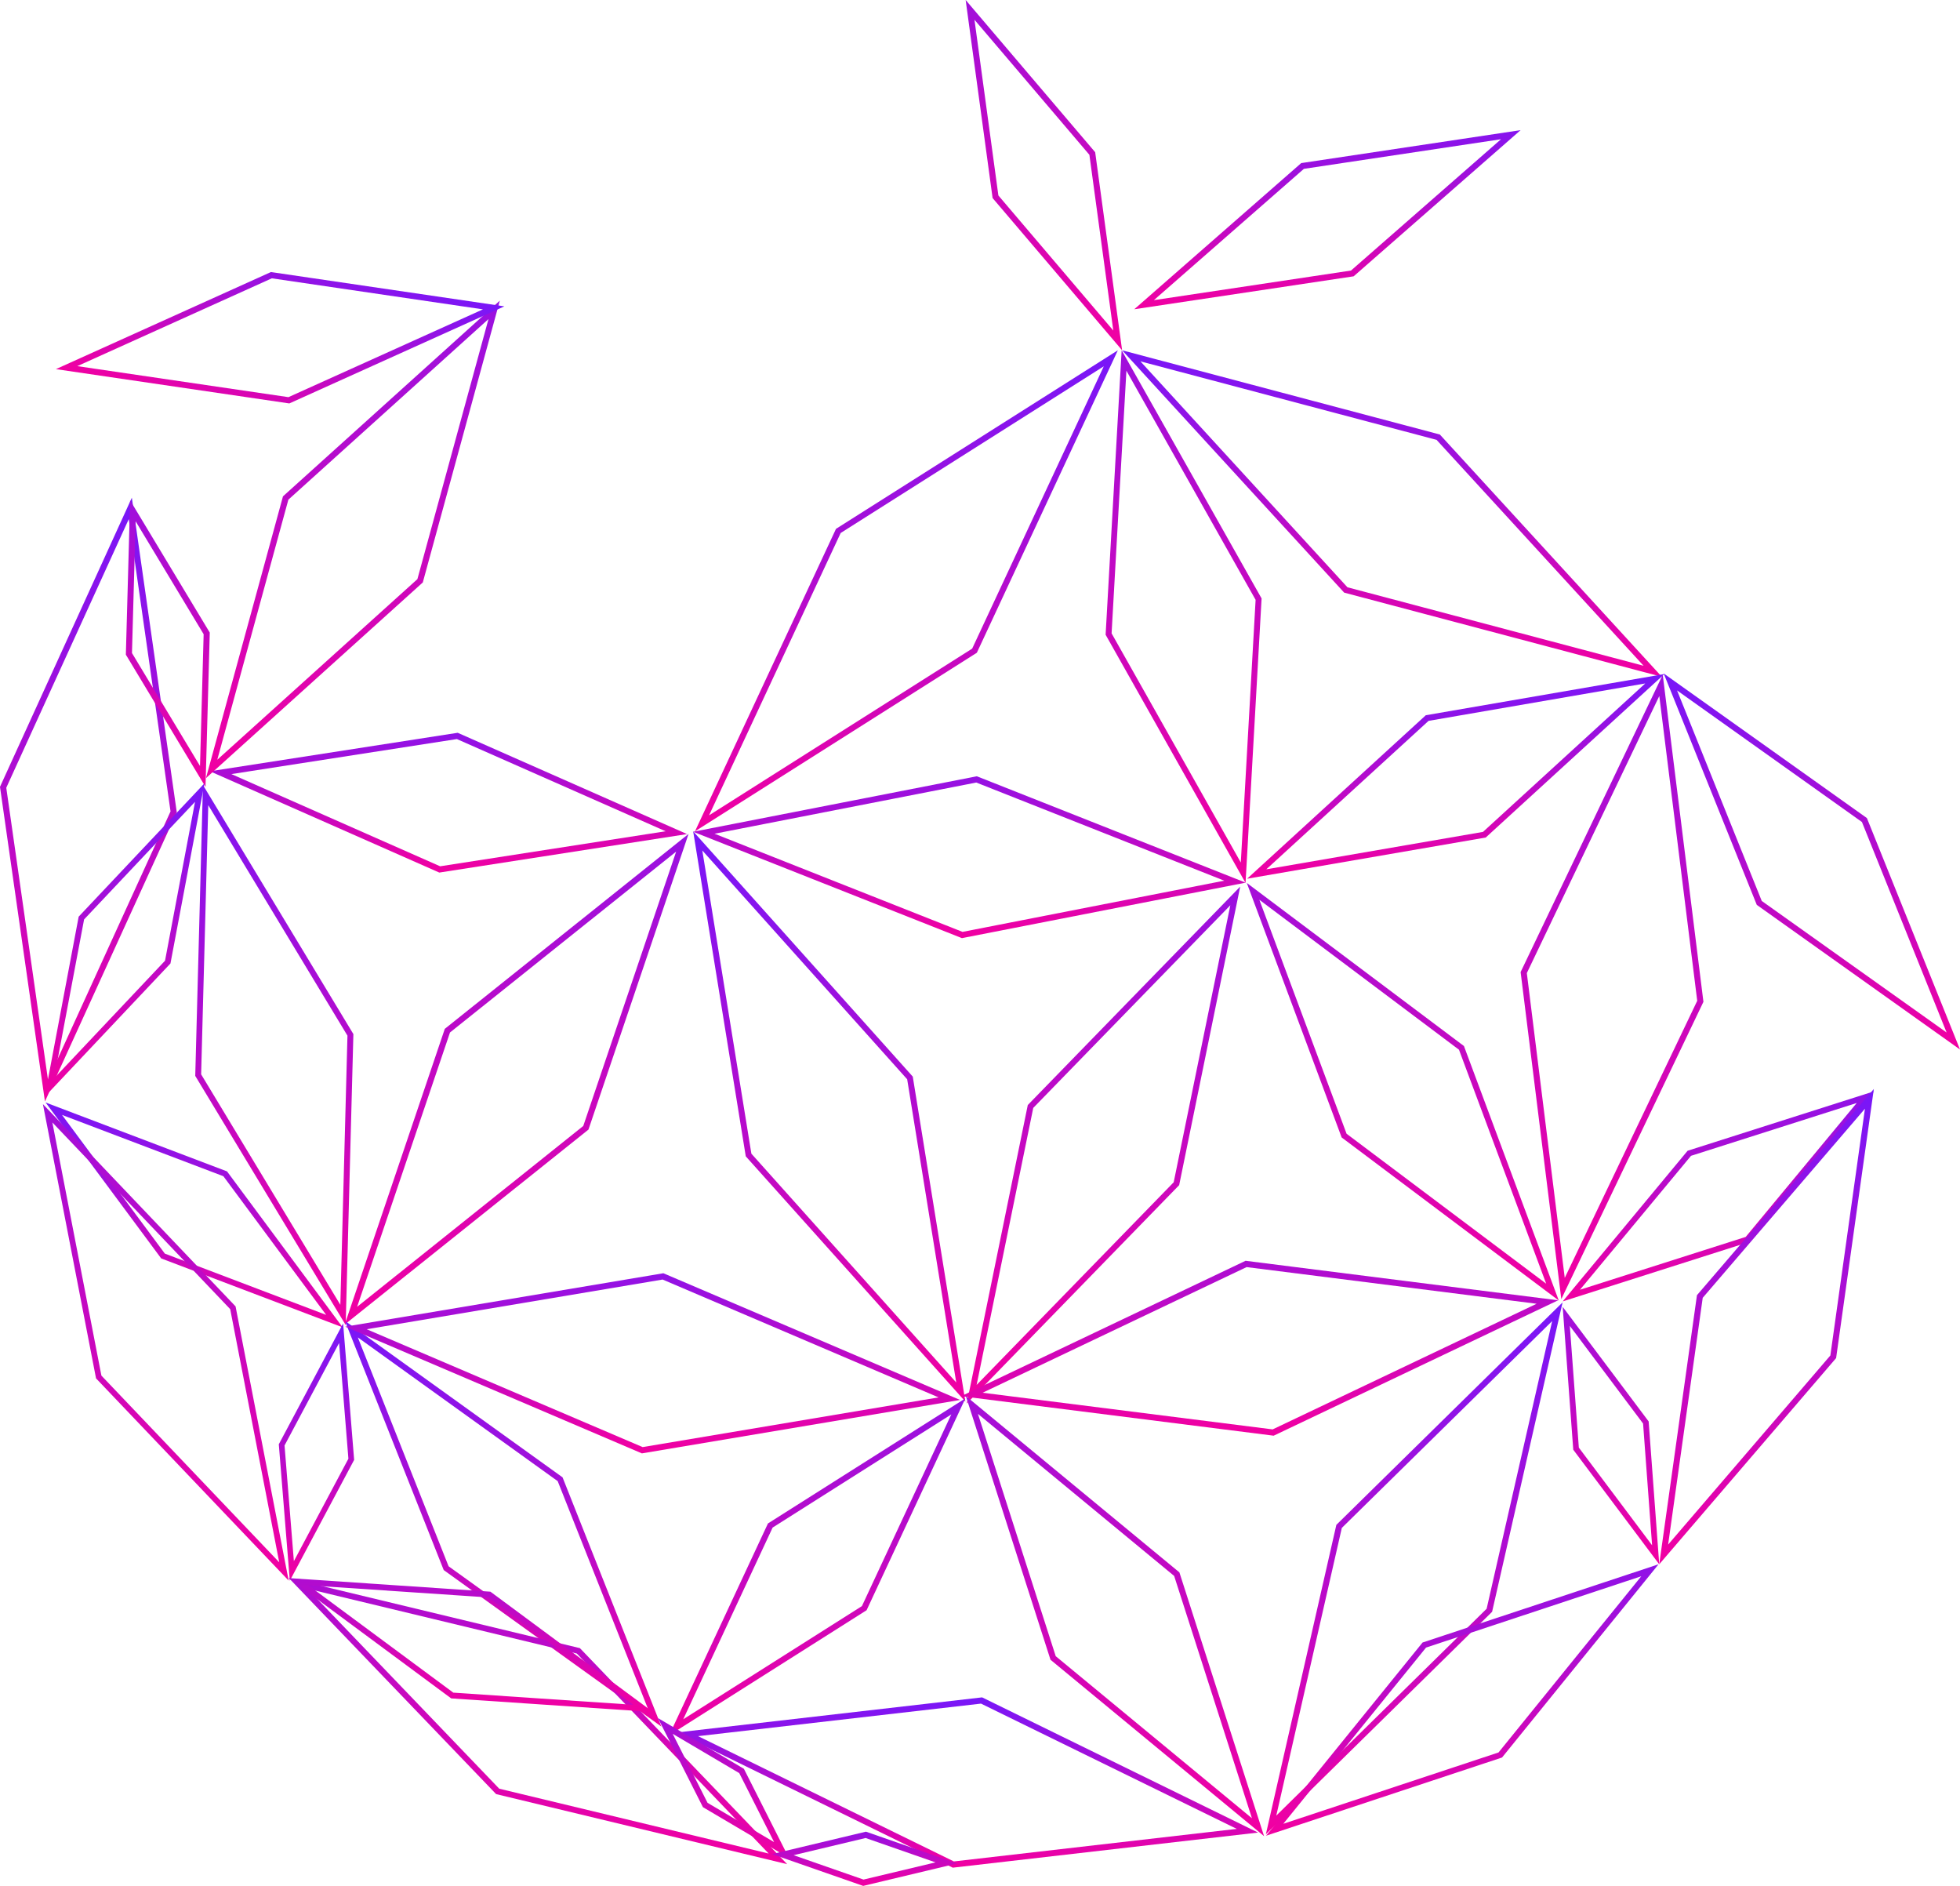<svg id="Les_expérience_numériques" data-name="Les expérience numériques" xmlns="http://www.w3.org/2000/svg" xmlns:xlink="http://www.w3.org/1999/xlink" width="684.479" height="658.434" viewBox="0 0 684.479 658.434">
  <defs>
    <linearGradient id="linear-gradient" x1="0.5" x2="0.5" y2="1" gradientUnits="objectBoundingBox">
      <stop offset="0" stop-color="#7717f9"/>
      <stop offset="1" stop-color="#f200a1"/>
    </linearGradient>
  </defs>
  <path id="Tracé_31461" data-name="Tracé 31461" d="M0,167.951,49.245,62.345l.258-.163L147.679,0,98.435,105.6l-.26.165ZM50.883,63.788,4.919,162.356,96.8,104.163,142.76,5.6Z" transform="translate(242.704 122.296)" fill="url(#linear-gradient)"/>
  <path id="Tracé_31463" data-name="Tracé 31463" d="M5476.483,1957.8l58.3-51.027.308-.047,76.313-11.46L5553.1,1946.3l-.309.047Zm59.235-49.02-52.383,45.844,68.836-10.337,52.385-45.845Z" transform="translate(-5080.373 -1849.829)" fill="url(#linear-gradient)"/>
  <path id="Tracé_31468" data-name="Tracé 31468" d="M5126.76,2210.519l-15.7-109.844.129-.284,45.918-100.669,15.694,109.847-.128.283Zm-13.506-109.528,14.582,102.053,42.783-93.79L5156.036,2007.2Z" transform="translate(-5111.064 -1825.957)" fill="url(#linear-gradient)"/>
  <path id="Tracé_31469" data-name="Tracé 31469" d="M5180.291,2100.638l-27.816-46.166,1.484-53.878,27.819,46.166Zm-25.679-46.729,23.759,39.427,1.268-46.012-23.757-39.426Z" transform="translate(-5108.523 -1825.904)" fill="url(#linear-gradient)"/>
  <path id="Tracé_31470" data-name="Tracé 31470" d="M0,107.459,14.075,44.995l.211-.209L59.621,0,45.548,62.461l-.212.209ZM15.933,46.027,3.52,101.111,43.689,61.429,56.1,6.345Z" transform="matrix(0.999, -0.035, 0.035, 0.999, 11.839, 275.578)" fill="url(#linear-gradient)"/>
  <path id="Tracé_31471" data-name="Tracé 31471" d="M102.374,80.241,39.436,55.114l-.172-.242L0,0,62.939,25.128l.174.242ZM40.738,53.452,96.7,75.8,61.638,26.79,5.671,4.445Z" transform="matrix(1, -0.017, 0.017, 1, 15.917, 384.916)" fill="url(#linear-gradient)"/>
  <path id="Tracé_31472" data-name="Tracé 31472" d="M5260.242,2125.861l-.284-.125-79.814-35.242,86.524-13.438.286.125,79.816,35.243Zm-72.611-34.382,72.9,32.189,78.753-12.23-72.9-32.19Z" transform="translate(-5106.828 -1821.215)" fill="url(#linear-gradient)"/>
  <path id="Tracé_31473" data-name="Tracé 31473" d="M5178.827,2101.61l26.9-98.388,75.729-68.325-26.9,98.388Zm28.783-97.229-24.823,90.8,69.884-63.053,24.826-90.8Z" transform="translate(-5106.904 -1829.933)" fill="url(#linear-gradient)"/>
  <path id="Tracé_31474" data-name="Tracé 31474" d="M95.06,199.1,18.37,113.47,0,0,76.69,85.63ZM20.327,112.536l71.545,79.889L74.735,86.564,3.19,6.678Z" transform="translate(242.07 290.248)" fill="url(#linear-gradient)"/>
  <path id="Tracé_31475" data-name="Tracé 31475" d="M5431.6,2147.463l-.287-.113-93.576-37.026,99.073-19.374.286.115,93.579,37.026Zm-86.4-36.453,86.6,34.267,91.41-17.874-86.605-34.268Z" transform="translate(-5095.669 -1819.926)" fill="url(#linear-gradient)"/>
  <path id="Tracé_31476" data-name="Tracé 31476" d="M5521.63,2134.115l-48.868-86.645,5.6-99.319,48.871,86.648Zm-46.78-87.132,45.121,80,5.172-91.7-45.121-80Z" transform="translate(-5086.654 -1825.855)" fill="url(#linear-gradient)"/>
  <path id="Tracé_31477" data-name="Tracé 31477" d="M5668.789,2065.242l-110.95-29.4-.209-.226-77.34-84.384,110.948,29.4.207.226Zm-109.818-31.275,103.427,27.41L5590.1,1982.5l-103.423-27.41Z" transform="translate(-5088.417 -1828.932)" fill="url(#linear-gradient)"/>
  <path id="Tracé_31478" data-name="Tracé 31478" d="M5628.1,2269.351l-75.837-56.946-.1-.282-33.022-88.575,75.836,56.943.105.284Zm-74.112-58.234,69.713,52.35-30.454-81.686-69.714-52.348Z" transform="translate(-5083.734 -1815.287)" fill="url(#linear-gradient)"/>
  <path id="Tracé_31479" data-name="Tracé 31479" d="M0,68.963l63.355-56L146.908,0,83.552,56Zm64.283-54.02L6.75,65.794,82.625,54.02,140.158,3.168Z" transform="matrix(1, -0.017, 0.017, 1, 434.35, 237.829)" fill="url(#linear-gradient)"/>
  <path id="Tracé_31480" data-name="Tracé 31480" d="M5429.164,2303.988l21.313-104.232,74.18-76.258-21.315,104.231Zm23.222-103.222-19.774,96.706,68.821-70.752,19.776-96.706Z" transform="translate(-5091.55 -1813.953)" fill="url(#linear-gradient)"/>
  <path id="Tracé_31481" data-name="Tracé 31481" d="M5224.487,2281.612l34.953-103.232.243-.194,84.882-67.863-34.956,103.233-.243.193Zm36.765-101.962-32.431,95.779,78.977-63.144,32.433-95.779Z" transform="translate(-5104.105 -1819.174)" fill="url(#linear-gradient)"/>
  <path id="Tracé_31482" data-name="Tracé 31482" d="M5625.62,2278.761l-14.209-114.181.133-.28,49.5-103.522,14.209,114.183-.133.28Zm-12.039-113.828,13.243,106.414,46.262-96.739-13.243-106.417Z" transform="translate(-5080.375 -1825.192)" fill="url(#linear-gradient)"/>
  <path id="Tracé_31484" data-name="Tracé 31484" d="M76.529,148.627,16.5,85.52l-.058-.3L0,0,60.033,63.109l.057.3ZM18.465,84.508l54.606,57.4L58.065,64.12,3.458,6.714Z" transform="translate(580.997 235.126) rotate(-11)" fill="url(#linear-gradient)"/>
  <path id="Tracé_31486" data-name="Tracé 31486" d="M5482.643,1961.558l-45.231-53.149-.042-.308-9.368-68.84,45.233,53.146.042.308Zm-43.211-54.051,40.132,47.156-8.349-61.354-40.134-47.154Z" transform="translate(-5090.773 -1839.262)" fill="url(#linear-gradient)"/>
  <path id="Tracé_31487" data-name="Tracé 31487" d="M5657.813,2352.7l-30.023-40.006-3.692-49.881,30.021,40.006Zm-28.076-40.737,25.583,34.091-3.147-42.5-25.583-34.09Z" transform="translate(-5078.369 -1806.546)" fill="url(#linear-gradient)"/>
  <path id="Tracé_31488" data-name="Tracé 31488" d="M0,187.4,22.771,78.989l.217-.22L100.432,0,77.662,108.41l-.217.219ZM24.7,80.022,3.524,180.825l72.212-73.446L96.908,6.576Z" transform="matrix(1, 0.017, -0.017, 1, 445.258, 453.006)" fill="url(#linear-gradient)"/>
  <path id="Tracé_31489" data-name="Tracé 31489" d="M5536.459,2312.242l-.312-.04-108.839-13.755,99.347-47.274.311.04,108.837,13.756Zm-101.638-15,101.285,12.8,92.185-43.866-101.281-12.8Z" transform="translate(-5091.669 -1810.989)" fill="url(#linear-gradient)"/>
  <path id="Tracé_31490" data-name="Tracé 31490" d="M5533.016,2448.9l-74.587-61.59-29.575-92.1,74.591,61.592Zm-72.758-62.832,68.521,56.579-27.164-84.6-68.522-56.582Z" transform="translate(-5091.572 -1807.834)" fill="url(#linear-gradient)"/>
  <path id="Tracé_31491" data-name="Tracé 31491" d="M5430.135,2453.824l-.278-.137-96.1-47.062,106.619-12.262.281.137,96.1,47.063Zm-88.94-45.918,89.316,43.737,98.8-11.362L5440,2396.544Z" transform="translate(-5097.404 -1801.753)" fill="url(#linear-gradient)"/>
  <path id="Tracé_31492" data-name="Tracé 31492" d="M115.476,137.77,37.56,85.8,0,0,77.917,51.976ZM39.211,84.413l71.541,47.721L76.263,53.359,4.724,5.637Z" transform="matrix(0.999, 0.035, -0.035, 0.999, 120.437, 461.139)" fill="url(#linear-gradient)"/>
  <path id="Tracé_31493" data-name="Tracé 31493" d="M5331.245,2412l34.5-73.962,68.946-43.661-34.5,73.962Zm36.132-72.521-31.218,66.931,62.4-39.511,31.217-66.933Z" transform="translate(-5097.556 -1806.152)" fill="url(#linear-gradient)"/>
  <path id="Tracé_31494" data-name="Tracé 31494" d="M5328.262,2317.738l-103.61-44.24,111.109-18.654,103.611,44.238Zm-96.11-43.345,96.371,41.147,103.351-17.349-96.374-41.149Z" transform="translate(-5104.097 -1810.31)" fill="url(#linear-gradient)"/>
  <path id="Tracé_31495" data-name="Tracé 31495" d="M5624.375,2267.674l43.617-52.595,65.1-20.749-43.614,52.6Zm44.809-50.829-38.782,46.764,57.88-18.451,38.777-46.761Z" transform="translate(-5078.644 -1813.308)" fill="url(#linear-gradient)"/>
  <path id="Tracé_31496" data-name="Tracé 31496" d="M49.476,190.24,0,101.451l.019-.3L6.244,0,55.722,88.791l-.018.3Zm-47.4-89.26,45.782,82.154,5.777-93.87L7.859,7.107Z" transform="matrix(0.999, -0.035, 0.035, 0.999, 64.635, 274.284)" fill="url(#linear-gradient)"/>
  <path id="Tracé_31498" data-name="Tracé 31498" d="M0,76.588,57.963,18.03l.3-.067L138.361,0,80.395,58.559l-.3.067ZM59.035,19.966,6.607,72.932l72.715-16.31L131.754,3.656Z" transform="translate(46.968 57.375) rotate(21)" fill="url(#linear-gradient)"/>
  <path id="Tracé_31499" data-name="Tracé 31499" d="M5209.808,2360.513l-67.274-70.609-18.55-95.745,67.277,70.612Zm-65.4-71.574,62.1,65.181-17.121-88.385-62.106-65.183Z" transform="translate(-5108.996 -1808.668)" fill="url(#linear-gradient)"/>
  <path id="Tracé_31500" data-name="Tracé 31500" d="M6.336,90.674,0,43.3l.123-.259L20.223,0l6.338,47.372-.123.26ZM2.023,43.613,7.393,83.771,24.538,47.063,19.168,6.9Z" transform="translate(99.629 461.006) rotate(3)" fill="url(#linear-gradient)"/>
  <path id="Tracé_31501" data-name="Tracé 31501" d="M5377.821,2453.679l-101.64-24.459-.213-.22-72.165-75.2,101.639,24.458.211.221Zm-100.555-26.35,94.1,22.642-67.008-69.828-94.093-22.644Z" transform="translate(-5102.923 -1802.834)" fill="url(#linear-gradient)"/>
  <path id="Tracé_31502" data-name="Tracé 31502" d="M5330.073,2401.384l-70.448-4.752-.241-.179-56.508-41.828,70.448,4.752.242.178Zm-69.709-6.759,62.854,4.239-50.632-37.48-62.853-4.239Z" transform="translate(-5102.06 -1803.665)" fill="url(#linear-gradient)"/>
  <path id="Tracé_31503" data-name="Tracé 31503" d="M5373.29,2450l-30.025-17.722-15.718-31.116,30.024,17.72Zm-28.41-19.232,23.248,13.719-12.172-24.094-23.248-13.72Z" transform="translate(-5097.787 -1801.336)" fill="url(#linear-gradient)"/>
  <path id="Tracé_31504" data-name="Tracé 31504" d="M5396.931,2457.476l-31.84-11.1,32.8-7.832,31.84,11.1Zm-24.3-10.721,24.412,8.511,25.148-6-24.412-8.512Z" transform="translate(-5095.484 -1799.043)" fill="url(#linear-gradient)"/>
  <path id="Tracé_31505" data-name="Tracé 31505" d="M5525.726,2441.007l54.663-67.461.288-.094,82.128-27.213-54.661,67.461-.287.094Zm55.885-65.692-49.85,61.52,75.161-24.9,49.849-61.521Z" transform="translate(-5083.599 -1800.089)" fill="url(#linear-gradient)"/>
  <path id="Tracé_31506" data-name="Tracé 31506" d="M5658.689,2361.091l13.174-93.95.2-.235,61.571-71.758-13.171,93.948-.2.237Zm15.189-93.038L5661.8,2354.21l56.651-66.022,12.079-86.156Z" transform="translate(-5079.248 -1814.942)" fill="url(#linear-gradient)"/>
</svg>
